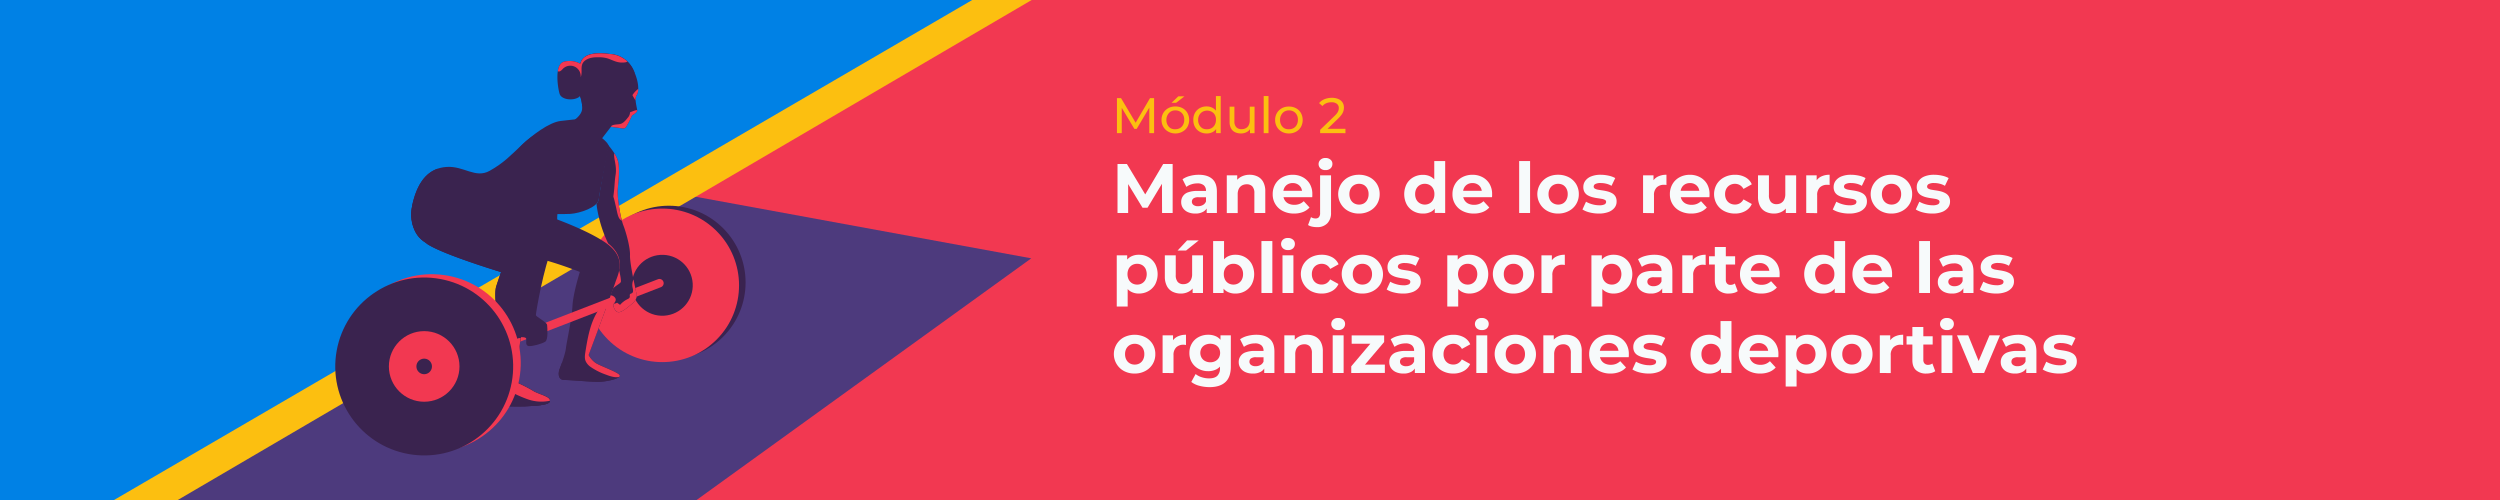 <svg xmlns="http://www.w3.org/2000/svg" xmlns:xlink="http://www.w3.org/1999/xlink" viewBox="0 0 1500 300"><defs><style>.cls-1{fill:none;}.cls-2{clip-path:url(#clip-path);}.cls-3{fill:#f23851;}.cls-4{fill:#4d3a7d;}.cls-5{fill:#0081e5;}.cls-6{fill:#fcbf10;}.cls-7{fill:#3a234f;}.cls-8{fill:#f7fafb;}</style><clipPath id="clip-path"><rect class="cls-1" x="-6" y="-4" width="1512" height="308"/></clipPath></defs><title>Banner-modulo2</title><g id="Background"><g class="cls-2"><rect class="cls-3" x="-7.76" y="-6" width="1515.52" height="317"/><polygon class="cls-4" points="618.76 155 341.76 355 65.76 313 400.76 115 618.76 155"/><polygon class="cls-5" points="605.76 -6 -7.76 367 -7.76 -6 427.24 -6 605.76 -6"/><polygon class="cls-6" points="593.63 -6 -7.76 344.38 -7.76 367 629.24 -6 593.63 -6"/><circle class="cls-7" cx="401.29" cy="169.49" r="46.06" transform="translate(-2.31 333.4) rotate(-45)"/><circle class="cls-3" cx="397.37" cy="171.2" r="46.06" transform="translate(-4.67 331.13) rotate(-45)"/><circle class="cls-7" cx="397.37" cy="171.2" r="18.28" transform="translate(-9.86 24.98) rotate(-3.56)"/><path class="cls-7" d="M323.22,127.75s25.37,8.1,39.37,17.36,8.43,18.83,6.58,24.45-16,43.46-16,43.46a14,14,0,0,0,4.26,4.8c2.75,1.81,13.09,5.35,14.31,7.25s-6.81,3.73-11.41,4S343.1,228,338.7,228s-3.6-4.84-3-6.42,3.41-8.79,3.84-12.56,3.53-17.6,3.93-25.33,4.44-20.52,4.44-20.52-16.93-6.87-31.63-9.69-33-17.75-33.27-18.4,4.18-7.08,13.36-8.09S318.66,125.17,323.22,127.75Z"/><path class="cls-7" d="M353.17,213a14,14,0,0,0,4.26,4.8c2.75,1.81,13.09,5.35,14.31,7.25s-6.81,3.73-11.41,4S343.1,228,338.7,228s-3.6-4.84-3-6.42c.2-.57.72-1.91,1.31-3.56l9.38-.58C348.54,211.52,353.17,213,353.17,213Z"/><path class="cls-3" d="M357.43,217.82l-.5-.35a14.08,14.08,0,0,1-3.76-4.45s6.89-18.41,11.68-31.46c-1.66-.15-3.47,1.44-4.44,2.67-5.91,7.49-7.63,17.35-9.15,26.76-.3,1.85-.6,3.81.07,5.56a8.52,8.52,0,0,0,2.94,3.53,38.24,38.24,0,0,0,9.47,4.76c2.42.95,5.27,1.83,7.7,1.38.41-.37.55-.76.3-1.15C370.52,223.17,360.18,219.63,357.43,217.82Z"/><path class="cls-7" d="M360,81.89s5.3,3.86,5.2,5.84-5.36,27-5.94,31.84-11.36,8.41-17.06,8.76-7.94-.39-14.68.91-26.2,6.91-26.2,6.91-32.24,12.35-42.25,10.55-14.5-13.84-11.1-26.37,9.78-19.54,20.09-20.18,17.16,7.08,25.67,2.37,13-9.61,19.28-15.5,16.32-13.56,23.31-14.44,10.27-1.07,10.27-1.07S358.17,77.61,360,81.89Z"/><path class="cls-7" d="M366.37,32.43a16.52,16.52,0,0,1,13.56,9.28c4.3,9,3.09,14.33,1.85,15.72s.47,7.46.55,8.77-3.11,3.06-3.11,3.06-3.1,6.79-4.15,7.52-3.76-.21-5.53-.32a12.75,12.75,0,0,1-2.89-.48l-7.33,9.48s.15,16.49-3.75,21.13-4.37.5-4.06-5.24-2.6-17-3.73-21.12a80.51,80.51,0,0,0-2.95-8.4s4.22-2.9,4.44-6.43-.94-8.09-2.61-10.18-.93-11.39,1.95-18.17S363.05,32.19,366.37,32.43Z"/><path class="cls-7" d="M338.49,37a13.18,13.18,0,0,1,9.65,1.22c.15-.4.31-.8.47-1.19,2.88-6.78,14.44-4.86,17.76-4.62a16.52,16.52,0,0,1,13.56,9.28c.35.73.65,1.44.94,2.13a15.24,15.24,0,0,0-10.41-2.2c-7.19,1.1-2.28,9.38-4.81,11.08s-1.12-3.89-6.54-2.46-3.94,7.29-1.92,8a16.59,16.59,0,0,1,2.95,1.36s-4.36,4.23-8.52,4.49a5.88,5.88,0,0,1-2.35-.43A19.83,19.83,0,0,0,348,57.56a2.78,2.78,0,0,1-.66.7c-3.59,2.42-10.47,1.53-11.56-1.92S332.42,38.5,338.49,37Z"/><path class="cls-7" d="M329.28,76.54s4.34-.93,10.38,7.72a19,19,0,0,1-5.39,26.52c-8.69,5.38-26.15-6.52-26.63-10.67S309.14,85.28,329.28,76.54Z"/><path class="cls-3" d="M269,221.51a2.53,2.53,0,0,0,.76-.17l126.81-49.05a2.54,2.54,0,1,0-1.83-4.74L268,216.6a2.54,2.54,0,0,0,1.07,4.91Z"/><path class="cls-7" d="M248,120.33c2.74-10.1,7.42-16.59,14.51-19.08.16,4.64.9,11.54,3.63,17.07,4.53,9.18,19.7,16.16,27.81,19.17l1.83.7c-9.68,3.42-29.27,9.84-36.68,8.51C249,144.9,244.55,132.86,248,120.33Z"/><path class="cls-7" d="M261.21,117.74s23.57,4,40.75,14.85c9.67,6.09,19.81,19.41,16.8,31.49-2.05,8.24-3.17,16.69-4.4,25.11q-2.91,19.88-5.53,39.79a91,91,0,0,1,10.91,5.49c3.67,2.41,12.1,3.64,9.88,6.86s-26.25,2.52-30.23,2.1-6.73-2-7-3.3,3.59-11.93,3.91-15c.28-2.65,2.83-11.17,1.83-34.22-.23-5.55-1.8-14.85-.32-19.34s2.79-8.32,2.79-8.32-33.87-10.21-43.95-16.63S245,128.87,248,121.86"/><path class="cls-7" d="M255.92,146.14a28.58,28.58,0,0,1,7.35-12.9c5.2-5.42,12.62-8.36,18.71-9.94a99.64,99.64,0,0,1,20,9.29c9.67,6.09,19.81,19.41,16.8,31.49-2.05,8.24-3.17,16.69-4.4,25.11q-2.91,19.88-5.53,39.79a91,91,0,0,1,10.91,5.49c3.67,2.41,12.1,3.64,9.88,6.86s-26.25,2.52-30.23,2.1-6.73-2-7-3.3,3.59-11.93,3.91-15c.28-2.65,2.83-11.17,1.83-34.22-.23-5.55-1.8-14.85-.32-19.34s2.79-8.32,2.79-8.32-33.87-10.21-43.95-16.63Z"/><path class="cls-7" d="M299.39,243.43c-4-.41-6.73-2-7-3.3s3.59-11.93,3.91-15c.07-.65.28-1.67.54-3.18a20.06,20.06,0,0,0,4.79.43,21.54,21.54,0,0,0,8.37-1.82L308.83,229a91,91,0,0,1,10.91,5.49c3.67,2.41,12.1,3.64,9.88,6.86S303.37,243.85,299.39,243.43Z"/><path class="cls-7" d="M302.75,230.24c1.12-3.15,6.08-1.26,6.08-1.26a91,91,0,0,1,10.91,5.49c3.67,2.41,12.1,3.64,9.88,6.86s-26.25,2.52-30.23,2.1-6.73-2-7-3.3c-.16-.7.9-4.13,2-7.62a14.24,14.24,0,0,0,6,1.4C304.94,233.63,301.62,233.39,302.75,230.24Z"/><path class="cls-7" d="M369.27,179.06a3.43,3.43,0,0,0-2.81-1.85.87.87,0,0,1-.14-.21c.51-1.4,1-2.66,1.37-3.78,2-2.1,4.22-2.92,4.79-4,.27-.53-.12-3.45-1.05-7.17,1-4.74.48-10.38-6.54-16a77.51,77.51,0,0,1-6.79-22c-.06-.57-.14-1.24-.22-1.82a4.63,4.63,0,0,0,1.3-2.51c.53-4.47,4.7-27.07,5.67-32.78,1.72,2,5.33,6.53,6.07,10.22,1,4.88.09,12.35-.31,16.65S372.35,131,374,135.17s4.2,13.45,4,18,3.29,20.47,3.89,22.9-.62,4.53-3,6.48-6,5.09-8,4.77-2.92-3.64-3-4.31S370.05,180.81,369.27,179.06Z"/><path class="cls-7" d="M336.61,84.67s6.29,2,5.91,13.71-6.06,19.3-7.61,26.22,1,16-3.72,25.1-9.73,38.23-9.66,39.33,6.64,4.2,6.75,6,.77,8.75-1.14,10-8,2.92-10,2.6-1.28-3-1.37-4.32-3.8-1.08-4.89-.79-2.21-3.83-.95-8.3,3.79-38.09,4.66-45.4-.31-22.65,2.21-28.09,5.4-12.21,5.38-16.17.1-9,.1-9"/><path class="cls-3" d="M319.74,234.47A91,91,0,0,0,308.83,229q1.74-13.06,3.58-26.13a2.93,2.93,0,0,0-2,.36c-2.33,1.23-3.5,3.86-4.38,6.34a77.78,77.78,0,0,0-4.13,18.33c-.17,1.62-.23,3.43.8,4.7a6.59,6.59,0,0,0,2.09,1.51,71.86,71.86,0,0,0,11.79,5.44,24.44,24.44,0,0,0,12.81,1,5.12,5.12,0,0,0,.56-.15C330.07,237.84,323,236.62,319.74,234.47Z"/><circle class="cls-3" cx="259.06" cy="217.88" r="53.37" transform="translate(9.12 446.17) rotate(-82.47)"/><circle class="cls-7" cx="254.51" cy="219.86" r="53.37" transform="translate(-7.26 431.03) rotate(-79.71)"/><circle class="cls-3" cx="254.51" cy="219.86" r="21.18"/><path class="cls-7" d="M249.86,220.15a4.66,4.66,0,1,1,4.94,4.36A4.66,4.66,0,0,1,249.86,220.15Z"/><path class="cls-3" d="M380.1,167.68a8,8,0,0,0-.61,4.64c.27,1.27.78,2.94-.33,3.6-.36.21-.84.25-1.11.58-.41.5,0,1.27-.24,1.88s-.81.88-1.36,1.14a14,14,0,0,0-4.41,3.4l-1.8-1.31a2.93,2.93,0,0,1-1.87.53,1.68,1.68,0,0,0-.43.83c0,.67.92,4,3,4.31s5.67-2.83,8-4.77,3.57-4,3-6.48C381.64,175,380.88,171.61,380.1,167.68Z"/><path class="cls-3" d="M373.15,132.36c-.53.3.4-.6-.12-.28-1.39-5.55-2.75-14.77-2.42-18.27.4-4.3,1.29-11.77.31-16.65A16.38,16.38,0,0,0,368.6,92c-.67,2.77,1.67,7.38.76,12.89-.46,2.76-.56,5.58-.81,8.37-.69,7.51-.88,2,.68,9.42C370.31,126.72,370.62,131.68,373.15,132.36Z"/><path class="cls-3" d="M379.68,56.75a.58.58,0,0,0,0,.76c.53,1,1.11,1.9,1.72,2.82a4.45,4.45,0,0,1,.4-2.9,6.78,6.78,0,0,0,1.15-4.1A14.68,14.68,0,0,0,379.68,56.75Z"/><path class="cls-3" d="M379.22,69.26s3.19-1.74,3.11-3.06c0,0,0,0,0-.08-.9-.22-3,.84-3.9,1.1a.63.63,0,0,0-.34.18.78.78,0,0,0-.11.48,5.14,5.14,0,0,1-1.41,2.86c-1.14,1.45-2.38,3-4.13,3.56s-4.11.12-5.68,1.29c-.05,0-.11.09-.13.16a.32.32,0,0,0,.05.23,12.45,12.45,0,0,0,2.87.48c1.77.11,4.47,1,5.53.32S379.22,69.26,379.22,69.26Z"/><path class="cls-3" d="M370.27,37.15a12.52,12.52,0,0,0,4.48.32,3.46,3.46,0,0,0,1.7-.58,16.84,16.84,0,0,0-10.08-4.46c-3.32-.24-14.88-2.16-17.76,4.62-.16.39-.32.79-.47,1.19A13.18,13.18,0,0,0,338.49,37c-2.25.55-3.36,2.87-3.81,5.75a1.47,1.47,0,0,0,.64.15c1.05,0,1.78-1,2.54-1.75a6.26,6.26,0,0,1,10.54,5.19c1.18-2.64-.17-6,1.27-8.48a5.43,5.43,0,0,1,1.69-1.75c2.2-1.52,5-1.79,7.71-1.76a19.55,19.55,0,0,1,4.94.55C366.15,35.48,368.12,36.6,370.27,37.15Z"/></g></g><g id="Text"><path class="cls-8" d="M670.51,127.79V98.39h5.63l12.51,20.75h-3l12.27-20.75h5.67v29.4h-6.35l-.08-19.61h1.26l-9.91,16.46h-3l-10-16.46h1.38v19.61Z"/><path class="cls-8" d="M717.13,128.13a10.41,10.41,0,0,1-4.5-.9,6.94,6.94,0,0,1-2.91-2.46,6.16,6.16,0,0,1-1-3.49,5.95,5.95,0,0,1,4.11-5.88,15.72,15.72,0,0,1,5.63-.84h6v3.78h-5.3a5,5,0,0,0-3.17.76,2.41,2.41,0,0,0-.86,1.89,2.33,2.33,0,0,0,1,2,4.3,4.3,0,0,0,2.67.74,5.9,5.9,0,0,0,3-.76,4.14,4.14,0,0,0,1.87-2.31l1,3.07A5.93,5.93,0,0,1,722,127,9.12,9.12,0,0,1,717.13,128.13Zm6.89-.34v-4.41l-.42-1v-7.9a4.22,4.22,0,0,0-1.28-3.27,5.65,5.65,0,0,0-3.93-1.18,11.32,11.32,0,0,0-3.55.57,9.86,9.86,0,0,0-3,1.53l-2.31-4.58a13.53,13.53,0,0,1,4.45-2,20.54,20.54,0,0,1,5.29-.69q5.18,0,8,2.44c1.91,1.62,2.86,4.16,2.86,7.6v12.89Z"/><path class="cls-8" d="M749.8,104.86a10.54,10.54,0,0,1,4.81,1.07,7.77,7.77,0,0,1,3.34,3.28,11.62,11.62,0,0,1,1.22,5.65v12.93h-6.55V115.87a5.82,5.82,0,0,0-1.2-4,4.38,4.38,0,0,0-3.38-1.3,5.81,5.81,0,0,0-2.79.67,4.67,4.67,0,0,0-1.93,2,7.22,7.22,0,0,0-.7,3.44v11.17h-6.55V105.2h6.26v6.26l-1.18-1.89a8.33,8.33,0,0,1,3.49-3.49A10.75,10.75,0,0,1,749.8,104.86Z"/><path class="cls-8" d="M776.47,128.13a14.4,14.4,0,0,1-6.76-1.51,11,11,0,0,1-6.09-10.12,11.78,11.78,0,0,1,1.53-6,11,11,0,0,1,4.29-4.14,12.82,12.82,0,0,1,6.19-1.49,12.5,12.5,0,0,1,6,1.43,10.76,10.76,0,0,1,4.22,4,12,12,0,0,1,1.55,6.26c0,.25,0,.54,0,.86s-.05.62-.08.9H768.91v-3.82h14.91l-2.56,1.14a5.93,5.93,0,0,0-.67-3.07,5.22,5.22,0,0,0-2-2,5.73,5.73,0,0,0-2.94-.73,5.83,5.83,0,0,0-3,.73,5.15,5.15,0,0,0-2,2.06,6.46,6.46,0,0,0-.71,3.13v1a6.17,6.17,0,0,0,.84,3.27,5.53,5.53,0,0,0,2.31,2.13,7.79,7.79,0,0,0,3.52.73,8.25,8.25,0,0,0,3.13-.55,7.7,7.7,0,0,0,2.5-1.63l3.49,3.78a10.23,10.23,0,0,1-3.91,2.7A14.45,14.45,0,0,1,776.47,128.13Z"/><path class="cls-8" d="M790.12,136.28a13.31,13.31,0,0,1-2.94-.32,7.27,7.27,0,0,1-2.35-.94l1.77-4.75a4.69,4.69,0,0,0,2.77.8,2.45,2.45,0,0,0,2-.8,3.79,3.79,0,0,0,.69-2.52V105.2h6.56v22.51a8.7,8.7,0,0,1-2.21,6.26A8.22,8.22,0,0,1,790.12,136.28Zm5.17-34.23a4.2,4.2,0,0,1-3-1,3.55,3.55,0,0,1,0-5.21,4.2,4.2,0,0,1,3-1.05,4.39,4.39,0,0,1,3,1,3.19,3.19,0,0,1,1.16,2.54,3.57,3.57,0,0,1-1.14,2.71A4.17,4.17,0,0,1,795.29,102.05Z"/><path class="cls-8" d="M815.37,128.13a13.15,13.15,0,0,1-6.37-1.51,11.44,11.44,0,0,1-4.39-4.14A11.46,11.46,0,0,1,809,106.35a13.37,13.37,0,0,1,6.37-1.49,13.54,13.54,0,0,1,6.42,1.49,11.17,11.17,0,0,1,4.41,4.12,11.32,11.32,0,0,1,1.6,6,11.19,11.19,0,0,1-1.6,6,11.31,11.31,0,0,1-4.41,4.12A13.32,13.32,0,0,1,815.37,128.13Zm0-5.38a5.85,5.85,0,0,0,3-.73,5.35,5.35,0,0,0,2-2.16,7,7,0,0,0,.78-3.36,6.73,6.73,0,0,0-.78-3.36,5.46,5.46,0,0,0-2-2.13,5.88,5.88,0,0,0-2.92-.73,6,6,0,0,0-2.94.73,5.47,5.47,0,0,0-2.08,2.13,6.73,6.73,0,0,0-.78,3.36,7,7,0,0,0,.78,3.36,5.35,5.35,0,0,0,2.08,2.16A5.79,5.79,0,0,0,815.37,122.75Z"/><path class="cls-8" d="M853.75,128.13a11.45,11.45,0,0,1-5.75-1.45,10.53,10.53,0,0,1-4-4.05,13.54,13.54,0,0,1,0-12.27,10.53,10.53,0,0,1,4-4,11.45,11.45,0,0,1,5.75-1.45,9.67,9.67,0,0,1,5,1.26,8.34,8.34,0,0,1,3.32,3.82,15.87,15.87,0,0,1,1.18,6.56,16.4,16.4,0,0,1-1.14,6.55,7.92,7.92,0,0,1-3.25,3.84A10,10,0,0,1,853.75,128.13Zm1.1-5.38a5.88,5.88,0,0,0,2.94-.73,5.33,5.33,0,0,0,2.07-2.16,7,7,0,0,0,.78-3.36,6.73,6.73,0,0,0-.78-3.36,5.44,5.44,0,0,0-2.07-2.13,6,6,0,0,0-2.94-.73,5.89,5.89,0,0,0-2.9.73,5.47,5.47,0,0,0-2.08,2.13,6.73,6.73,0,0,0-.78,3.36,7,7,0,0,0,.78,3.36A5.35,5.35,0,0,0,852,122,5.79,5.79,0,0,0,854.85,122.75Zm6,5v-4.62l.13-6.72-.42-6.67V96.63h6.55v31.16Z"/><path class="cls-8" d="M884.33,128.13a14.37,14.37,0,0,1-6.76-1.51,11,11,0,0,1-6.09-10.12,11.78,11.78,0,0,1,1.53-6,10.86,10.86,0,0,1,4.28-4.14,12.86,12.86,0,0,1,6.2-1.49,12.46,12.46,0,0,1,6,1.43,10.69,10.69,0,0,1,4.22,4,12,12,0,0,1,1.56,6.26c0,.25,0,.54,0,.86s-.06.62-.09.9H876.77v-3.82h14.91l-2.56,1.14a6,6,0,0,0-.68-3.07,5.16,5.16,0,0,0-2-2,5.73,5.73,0,0,0-2.94-.73,5.83,5.83,0,0,0-3,.73,5.22,5.22,0,0,0-2,2.06,6.57,6.57,0,0,0-.71,3.13v1a6.17,6.17,0,0,0,.84,3.27,5.53,5.53,0,0,0,2.31,2.13,7.83,7.83,0,0,0,3.53.73,8.28,8.28,0,0,0,3.13-.55,7.81,7.81,0,0,0,2.5-1.63l3.48,3.78a10.19,10.19,0,0,1-3.9,2.7A14.48,14.48,0,0,1,884.33,128.13Z"/><path class="cls-8" d="M911.5,127.79V96.63h6.55v31.16Z"/><path class="cls-8" d="M934.85,128.13a13.11,13.11,0,0,1-6.36-1.51,11.44,11.44,0,0,1-4.39-4.14,11.46,11.46,0,0,1,4.39-16.13,13.33,13.33,0,0,1,6.36-1.49,13.58,13.58,0,0,1,6.43,1.49,11.17,11.17,0,0,1,4.41,4.12,11.41,11.41,0,0,1,1.6,6,11.1,11.1,0,0,1-6,10.12A13.36,13.36,0,0,1,934.85,128.13Zm0-5.38a5.89,5.89,0,0,0,3-.73,5.42,5.42,0,0,0,2-2.16,7,7,0,0,0,.78-3.36,6.73,6.73,0,0,0-.78-3.36,5.53,5.53,0,0,0-2-2.13,6.25,6.25,0,0,0-5.86,0,5.4,5.4,0,0,0-2.08,2.13,6.73,6.73,0,0,0-.78,3.36,7,7,0,0,0,.78,3.36A5.29,5.29,0,0,0,932,122,5.75,5.75,0,0,0,934.85,122.75Z"/><path class="cls-8" d="M959.26,128.13a21.92,21.92,0,0,1-5.55-.69,14.59,14.59,0,0,1-4.24-1.75l2.14-4.66a16.05,16.05,0,0,0,3.72,1.53,14.94,14.94,0,0,0,4.18.61,6.91,6.91,0,0,0,3.21-.54,1.69,1.69,0,0,0,.95-1.51,1.29,1.29,0,0,0-.74-1.2,6.27,6.27,0,0,0-1.93-.61q-1.2-.21-2.67-.42a27,27,0,0,1-2.92-.59,11.28,11.28,0,0,1-2.68-1.07,5.26,5.26,0,0,1-2-1.91,6,6,0,0,1-.73-3.15,6.12,6.12,0,0,1,1.26-3.8,8.07,8.07,0,0,1,3.57-2.58,14.94,14.94,0,0,1,5.58-.93,21.91,21.91,0,0,1,4.73.53,14.43,14.43,0,0,1,4,1.45l-2.23,4.66a11.46,11.46,0,0,0-3.25-1.3,13.9,13.9,0,0,0-3.17-.38,6.71,6.71,0,0,0-3.28.59,1.73,1.73,0,0,0-1,1.51,1.39,1.39,0,0,0,.76,1.28,6,6,0,0,0,2,.65c.81.14,1.71.28,2.69.42a25.68,25.68,0,0,1,2.9.59,11.56,11.56,0,0,1,2.67,1.07,5.31,5.31,0,0,1,2,1.91,6,6,0,0,1,.73,3.15,5.79,5.79,0,0,1-1.26,3.67,8.31,8.31,0,0,1-3.63,2.55A16.09,16.09,0,0,1,959.26,128.13Z"/><path class="cls-8" d="M985.84,127.79V105.2h6.26v6.42l-.88-1.89a7.3,7.3,0,0,1,3.23-3.63,11.08,11.08,0,0,1,5.42-1.24V111a6.69,6.69,0,0,0-.74-.12,5.34,5.34,0,0,0-.69,0,6.12,6.12,0,0,0-4.41,1.56,6.31,6.31,0,0,0-1.64,4.79v10.66Z"/><path class="cls-8" d="M1014.78,128.13a14.37,14.37,0,0,1-6.76-1.51,11,11,0,0,1-6.09-10.12,11.78,11.78,0,0,1,1.53-6,10.86,10.86,0,0,1,4.28-4.14,12.86,12.86,0,0,1,6.2-1.49,12.46,12.46,0,0,1,6,1.43,10.78,10.78,0,0,1,4.23,4,12.06,12.06,0,0,1,1.55,6.26c0,.25,0,.54,0,.86s-.06.62-.09.9h-18.35v-3.82h14.91l-2.56,1.14a6,6,0,0,0-.67-3.07,5.25,5.25,0,0,0-2-2,5.73,5.73,0,0,0-2.94-.73,5.83,5.83,0,0,0-3,.73,5.13,5.13,0,0,0-2,2.06,6.46,6.46,0,0,0-.72,3.13v1a6.17,6.17,0,0,0,.84,3.27,5.53,5.53,0,0,0,2.31,2.13,7.83,7.83,0,0,0,3.53.73,8.25,8.25,0,0,0,3.13-.55,7.81,7.81,0,0,0,2.5-1.63l3.48,3.78a10.12,10.12,0,0,1-3.9,2.7A14.48,14.48,0,0,1,1014.78,128.13Z"/><path class="cls-8" d="M1041,128.13a13.77,13.77,0,0,1-6.49-1.49,11.11,11.11,0,0,1-4.45-4.14,11.94,11.94,0,0,1,0-12,11.42,11.42,0,0,1,4.45-4.12,13.66,13.66,0,0,1,6.49-1.51,12.57,12.57,0,0,1,6.23,1.49,8.71,8.71,0,0,1,3.85,4.22l-5,2.78a6.15,6.15,0,0,0-2.23-2.34,5.81,5.81,0,0,0-2.85-.73,6.24,6.24,0,0,0-3,.73,5.54,5.54,0,0,0-2.14,2.13,6.63,6.63,0,0,0-.8,3.36,6.79,6.79,0,0,0,.8,3.38A5.44,5.44,0,0,0,1038,122a6.13,6.13,0,0,0,3,.73,5.71,5.71,0,0,0,2.85-.73,6,6,0,0,0,2.23-2.37l5,2.77a8.84,8.84,0,0,1-3.85,4.2A12.36,12.36,0,0,1,1041,128.13Z"/><path class="cls-8" d="M1064.42,128.13a11.12,11.12,0,0,1-5-1.09,7.77,7.77,0,0,1-3.4-3.36,12,12,0,0,1-1.22-5.71V105.2h6.56V117a6.12,6.12,0,0,0,1.19,4.18,4.34,4.34,0,0,0,3.38,1.32,5.29,5.29,0,0,0,2.69-.67,4.77,4.77,0,0,0,1.87-2,7.28,7.28,0,0,0,.69-3.36V105.2h6.51v22.59h-6.21v-6.25l1.13,1.84a7.92,7.92,0,0,1-3.36,3.55A9.76,9.76,0,0,1,1064.42,128.13Z"/><path class="cls-8" d="M1083.74,127.79V105.2H1090v6.42l-.88-1.89a7.3,7.3,0,0,1,3.23-3.63,11.08,11.08,0,0,1,5.42-1.24V111a6.92,6.92,0,0,0-.73-.12,5.62,5.62,0,0,0-.7,0,6.14,6.14,0,0,0-4.41,1.56,6.31,6.31,0,0,0-1.63,4.79v10.66Z"/><path class="cls-8" d="M1109.45,128.13a22,22,0,0,1-5.55-.69,14.59,14.59,0,0,1-4.24-1.75l2.14-4.66a16.24,16.24,0,0,0,3.72,1.53,14.94,14.94,0,0,0,4.18.61,6.91,6.91,0,0,0,3.21-.54,1.69,1.69,0,0,0,.95-1.51,1.29,1.29,0,0,0-.74-1.2,6.27,6.27,0,0,0-1.93-.61q-1.2-.21-2.67-.42a27,27,0,0,1-2.92-.59,11.28,11.28,0,0,1-2.68-1.07,5.26,5.26,0,0,1-2-1.91,6,6,0,0,1-.73-3.15,6.12,6.12,0,0,1,1.26-3.8,8.07,8.07,0,0,1,3.57-2.58,14.94,14.94,0,0,1,5.58-.93,21.84,21.84,0,0,1,4.73.53,14.43,14.43,0,0,1,4,1.45l-2.23,4.66a11.46,11.46,0,0,0-3.25-1.3,13.83,13.83,0,0,0-3.17-.38,6.71,6.71,0,0,0-3.28.59,1.73,1.73,0,0,0-1,1.51,1.39,1.39,0,0,0,.76,1.28,6,6,0,0,0,2,.65c.82.14,1.71.28,2.69.42a25.68,25.68,0,0,1,2.9.59,11.56,11.56,0,0,1,2.67,1.07,5.31,5.31,0,0,1,2,1.91,6,6,0,0,1,.73,3.15,5.84,5.84,0,0,1-1.25,3.67,8.34,8.34,0,0,1-3.64,2.55A16,16,0,0,1,1109.45,128.13Z"/><path class="cls-8" d="M1134.86,128.13a13.18,13.18,0,0,1-6.37-1.51,11.44,11.44,0,0,1-4.39-4.14,11.46,11.46,0,0,1,4.39-16.13,13.4,13.4,0,0,1,6.37-1.49,13.54,13.54,0,0,1,6.42,1.49,11.17,11.17,0,0,1,4.41,4.12,11.32,11.32,0,0,1,1.6,6,11.19,11.19,0,0,1-1.6,6,11.31,11.31,0,0,1-4.41,4.12A13.32,13.32,0,0,1,1134.86,128.13Zm0-5.38a5.85,5.85,0,0,0,3-.73,5.44,5.44,0,0,0,2.06-2.16,7.06,7.06,0,0,0,.77-3.36,6.84,6.84,0,0,0-.77-3.36,5.56,5.56,0,0,0-2.06-2.13,5.88,5.88,0,0,0-2.92-.73,6,6,0,0,0-2.94.73,5.47,5.47,0,0,0-2.08,2.13,6.73,6.73,0,0,0-.78,3.36,7,7,0,0,0,.78,3.36A5.35,5.35,0,0,0,1132,122,5.79,5.79,0,0,0,1134.86,122.75Z"/><path class="cls-8" d="M1159.26,128.13a22,22,0,0,1-5.55-.69,14.71,14.71,0,0,1-4.24-1.75l2.14-4.66a16.24,16.24,0,0,0,3.72,1.53,15,15,0,0,0,4.18.61,6.91,6.91,0,0,0,3.21-.54,1.69,1.69,0,0,0,1-1.51,1.29,1.29,0,0,0-.74-1.2,6.27,6.27,0,0,0-1.93-.61q-1.2-.21-2.67-.42a26.31,26.31,0,0,1-2.91-.59,11.19,11.19,0,0,1-2.69-1.07,5.26,5.26,0,0,1-2-1.91,6,6,0,0,1-.73-3.15,6.12,6.12,0,0,1,1.26-3.8,8.07,8.07,0,0,1,3.57-2.58,14.94,14.94,0,0,1,5.58-.93,21.84,21.84,0,0,1,4.73.53,14.43,14.43,0,0,1,4,1.45l-2.23,4.66a11.34,11.34,0,0,0-3.25-1.3,13.83,13.83,0,0,0-3.17-.38,6.74,6.74,0,0,0-3.28.59,1.73,1.73,0,0,0-1,1.51,1.41,1.41,0,0,0,.76,1.28,6,6,0,0,0,2,.65c.82.14,1.71.28,2.69.42a25.68,25.68,0,0,1,2.9.59,11.56,11.56,0,0,1,2.67,1.07,5.31,5.31,0,0,1,2,1.91,6,6,0,0,1,.74,3.15,5.79,5.79,0,0,1-1.26,3.67,8.34,8.34,0,0,1-3.64,2.55A16,16,0,0,1,1159.26,128.13Z"/><path class="cls-8" d="M670.05,183.94V153.2h6.26v4.62l-.13,6.72.42,6.68v12.72Zm13.31-7.81a9.56,9.56,0,0,1-5-1.26,8.33,8.33,0,0,1-3.34-3.84,15.55,15.55,0,0,1-1.2-6.53,16.44,16.44,0,0,1,1.13-6.56,8.08,8.08,0,0,1,3.3-3.82,9.87,9.87,0,0,1,5.06-1.26,11.43,11.43,0,0,1,5.78,1.45,10.81,10.81,0,0,1,4,4.05,13.42,13.42,0,0,1,0,12.29,10.82,10.82,0,0,1-4,4A11.43,11.43,0,0,1,683.36,176.13Zm-1.09-5.38a5.43,5.43,0,0,0,5-2.92,7.65,7.65,0,0,0,0-6.69,5.56,5.56,0,0,0-2.06-2.13,5.88,5.88,0,0,0-2.92-.73,6,6,0,0,0-2.94.73,5.47,5.47,0,0,0-2.08,2.13,7.56,7.56,0,0,0,0,6.69,5.58,5.58,0,0,0,2.08,2.17A5.79,5.79,0,0,0,682.27,170.75Z"/><path class="cls-8" d="M708.56,176.13a11.12,11.12,0,0,1-5-1.09,7.77,7.77,0,0,1-3.4-3.36A12,12,0,0,1,698.9,166V153.2h6.55V165a6.12,6.12,0,0,0,1.2,4.18,4.33,4.33,0,0,0,3.38,1.32,5.32,5.32,0,0,0,2.69-.67,4.77,4.77,0,0,0,1.87-2,7.28,7.28,0,0,0,.69-3.36V153.2h6.51v22.59h-6.22v-6.25l1.14,1.84a8,8,0,0,1-3.36,3.55A9.79,9.79,0,0,1,708.56,176.13Zm-2-25.83,5.67-6.05h7l-7.56,6.05Z"/><path class="cls-8" d="M727.88,175.79V144.63h6.55v13.15l-.42,6.67.13,6.72v4.62Zm13.31.34a10,10,0,0,1-5.06-1.24,7.84,7.84,0,0,1-3.29-3.84,16.4,16.4,0,0,1-1.14-6.55,15.54,15.54,0,0,1,1.2-6.56,8.44,8.44,0,0,1,3.34-3.82,9.59,9.59,0,0,1,5-1.26,11.41,11.41,0,0,1,5.78,1.45,10.73,10.73,0,0,1,4,4.05,13.38,13.38,0,0,1,0,12.27,10.73,10.73,0,0,1-4,4.05A11.41,11.41,0,0,1,741.19,176.13Zm-1.09-5.38A5.76,5.76,0,0,0,743,170a5.37,5.37,0,0,0,2.06-2.16,7,7,0,0,0,.78-3.36,6.73,6.73,0,0,0-.78-3.36A5.49,5.49,0,0,0,743,159a5.86,5.86,0,0,0-2.92-.73,6,6,0,0,0-2.94.73,5.47,5.47,0,0,0-2.08,2.13,6.84,6.84,0,0,0-.77,3.36,7.06,7.06,0,0,0,.77,3.36,5.35,5.35,0,0,0,2.08,2.16A5.88,5.88,0,0,0,740.1,170.75Z"/><path class="cls-8" d="M756.86,175.79V144.63h6.55v31.16Z"/><path class="cls-8" d="M772.78,150.05a4.2,4.2,0,0,1-3-1.05,3.55,3.55,0,0,1,0-5.21,4.2,4.2,0,0,1,3-1,4.39,4.39,0,0,1,3,1,3.18,3.18,0,0,1,1.15,2.54,3.56,3.56,0,0,1-1.13,2.71A4.19,4.19,0,0,1,772.78,150.05Zm-3.28,25.74V153.2h6.55v22.59Z"/><path class="cls-8" d="M793.06,176.13a13.83,13.83,0,0,1-6.49-1.49,11.67,11.67,0,0,1-4.45-16.15,11.56,11.56,0,0,1,4.45-4.12,13.72,13.72,0,0,1,6.49-1.51,12.63,12.63,0,0,1,6.24,1.49,8.64,8.64,0,0,1,3.84,4.22l-5,2.78a6.06,6.06,0,0,0-2.22-2.34,5.82,5.82,0,0,0-2.86-.73,6.23,6.23,0,0,0-3,.73,5.48,5.48,0,0,0-2.14,2.13,6.63,6.63,0,0,0-.8,3.36,6.79,6.79,0,0,0,.8,3.38A5.37,5.37,0,0,0,790,170a6.12,6.12,0,0,0,3,.73,5.72,5.72,0,0,0,2.86-.73,6,6,0,0,0,2.22-2.37l5,2.77a8.77,8.77,0,0,1-3.84,4.2A12.43,12.43,0,0,1,793.06,176.13Z"/><path class="cls-8" d="M817.38,176.13a13.11,13.11,0,0,1-6.36-1.51,11.74,11.74,0,0,1-4.39-16.15,11.24,11.24,0,0,1,4.39-4.12,13.33,13.33,0,0,1,6.36-1.49,13.58,13.58,0,0,1,6.43,1.49,11.75,11.75,0,0,1,4.41,16.15,11.45,11.45,0,0,1-4.41,4.12A13.36,13.36,0,0,1,817.38,176.13Zm0-5.38a5.83,5.83,0,0,0,3-.73,5.37,5.37,0,0,0,2.06-2.16,7,7,0,0,0,.78-3.36,6.73,6.73,0,0,0-.78-3.36,5.49,5.49,0,0,0-2.06-2.13,5.83,5.83,0,0,0-2.92-.73,6,6,0,0,0-2.94.73,5.53,5.53,0,0,0-2.08,2.13,6.84,6.84,0,0,0-.77,3.36,7.06,7.06,0,0,0,.77,3.36,5.42,5.42,0,0,0,2.08,2.16A5.81,5.81,0,0,0,817.38,170.75Z"/><path class="cls-8" d="M841.78,176.13a21.84,21.84,0,0,1-5.54-.69,14.59,14.59,0,0,1-4.24-1.75l2.14-4.66a15.87,15.87,0,0,0,3.72,1.53,14.89,14.89,0,0,0,4.18.61,6.91,6.91,0,0,0,3.21-.54,1.68,1.68,0,0,0,.94-1.51,1.28,1.28,0,0,0-.73-1.2,6.36,6.36,0,0,0-1.93-.61q-1.2-.21-2.67-.42a27,27,0,0,1-2.92-.59,11.53,11.53,0,0,1-2.69-1.07,5.31,5.31,0,0,1-2-1.91,6,6,0,0,1-.74-3.15,6.12,6.12,0,0,1,1.26-3.8,8.07,8.07,0,0,1,3.57-2.58,15,15,0,0,1,5.59-.93,21.91,21.91,0,0,1,4.73.53,14.55,14.55,0,0,1,4,1.45l-2.23,4.66a11.46,11.46,0,0,0-3.25-1.3,13.91,13.91,0,0,0-3.18-.38,6.69,6.69,0,0,0-3.27.59,1.73,1.73,0,0,0-1,1.51,1.39,1.39,0,0,0,.76,1.28,6,6,0,0,0,2,.65c.81.14,1.71.28,2.69.42a26.14,26.14,0,0,1,2.9.59,11.3,11.3,0,0,1,2.66,1.07,5.26,5.26,0,0,1,2,1.91,6,6,0,0,1,.73,3.15,5.79,5.79,0,0,1-1.26,3.67,8.31,8.31,0,0,1-3.63,2.55A16.11,16.11,0,0,1,841.78,176.13Z"/><path class="cls-8" d="M868.37,183.94V153.2h6.26v4.62l-.13,6.72.42,6.68v12.72Zm13.31-7.81a9.59,9.59,0,0,1-4.95-1.26,8.39,8.39,0,0,1-3.34-3.84,15.55,15.55,0,0,1-1.2-6.53,16.25,16.25,0,0,1,1.14-6.56,8,8,0,0,1,3.29-3.82,9.87,9.87,0,0,1,5.06-1.26,11.43,11.43,0,0,1,5.78,1.45,10.73,10.73,0,0,1,4,4.05,13.42,13.42,0,0,1,0,12.29,10.75,10.75,0,0,1-4,4A11.43,11.43,0,0,1,881.68,176.13Zm-1.09-5.38a5.43,5.43,0,0,0,5-2.92,7.56,7.56,0,0,0,0-6.69,5.56,5.56,0,0,0-2.06-2.13,5.86,5.86,0,0,0-2.92-.73,6,6,0,0,0-2.94.73,5.47,5.47,0,0,0-2.08,2.13,7.65,7.65,0,0,0,0,6.69,5.58,5.58,0,0,0,2.08,2.17A5.79,5.79,0,0,0,880.59,170.75Z"/><path class="cls-8" d="M908.06,176.13a13.11,13.11,0,0,1-6.36-1.51,11.74,11.74,0,0,1-4.39-16.15,11.18,11.18,0,0,1,4.39-4.12,13.33,13.33,0,0,1,6.36-1.49,13.58,13.58,0,0,1,6.43,1.49,11.2,11.2,0,0,1,4.4,4.12,11.32,11.32,0,0,1,1.6,6,11.19,11.19,0,0,1-1.6,6,11.35,11.35,0,0,1-4.4,4.12A13.36,13.36,0,0,1,908.06,176.13Zm0-5.38a5.83,5.83,0,0,0,3-.73,5.44,5.44,0,0,0,2.06-2.16,7,7,0,0,0,.78-3.36,6.73,6.73,0,0,0-.78-3.36A5.56,5.56,0,0,0,911,159a5.86,5.86,0,0,0-2.92-.73,6,6,0,0,0-2.94.73,5.47,5.47,0,0,0-2.08,2.13,6.73,6.73,0,0,0-.78,3.36,7,7,0,0,0,.78,3.36,5.35,5.35,0,0,0,2.08,2.16A5.79,5.79,0,0,0,908.06,170.75Z"/><path class="cls-8" d="M924.86,175.79V153.2h6.26v6.42l-.88-1.89a7.25,7.25,0,0,1,3.23-3.63,11.05,11.05,0,0,1,5.42-1.24V159a7.09,7.09,0,0,0-.74-.12,5.6,5.6,0,0,0-.69-.05,6.12,6.12,0,0,0-4.41,1.56,6.31,6.31,0,0,0-1.64,4.79v10.66Z"/><path class="cls-8" d="M954.85,183.94V153.2h6.25v4.62l-.12,6.72.42,6.68v12.72Zm13.31-7.81a9.6,9.6,0,0,1-5-1.26,8.37,8.37,0,0,1-3.33-3.84,15.55,15.55,0,0,1-1.2-6.53,16.44,16.44,0,0,1,1.13-6.56,8.08,8.08,0,0,1,3.3-3.82,9.87,9.87,0,0,1,5.06-1.26,11.43,11.43,0,0,1,5.78,1.45,10.81,10.81,0,0,1,4,4.05,13.42,13.42,0,0,1,0,12.29,10.82,10.82,0,0,1-4,4A11.43,11.43,0,0,1,968.16,176.13Zm-1.09-5.38a5.43,5.43,0,0,0,5-2.92,7.65,7.65,0,0,0,0-6.69A5.56,5.56,0,0,0,970,159a5.88,5.88,0,0,0-2.92-.73,6,6,0,0,0-2.94.73,5.47,5.47,0,0,0-2.08,2.13,7.56,7.56,0,0,0,0,6.69,5.58,5.58,0,0,0,2.08,2.17A5.79,5.79,0,0,0,967.07,170.75Z"/><path class="cls-8" d="M990.42,176.13a10.33,10.33,0,0,1-4.49-.9,7,7,0,0,1-2.92-2.46,6.16,6.16,0,0,1-1-3.49,6,6,0,0,1,4.11-5.88,15.72,15.72,0,0,1,5.63-.84h6v3.78h-5.3a5,5,0,0,0-3.17.76,2.41,2.41,0,0,0-.86,1.89,2.33,2.33,0,0,0,1,2,4.32,4.32,0,0,0,2.67.74,5.87,5.87,0,0,0,3-.76,4.14,4.14,0,0,0,1.87-2.31l1,3.07a5.93,5.93,0,0,1-2.61,3.25A9.12,9.12,0,0,1,990.42,176.13Zm6.89-.34v-4.41l-.42-1v-7.9a4.22,4.22,0,0,0-1.28-3.27,5.65,5.65,0,0,0-3.93-1.18,11.37,11.37,0,0,0-3.55.57,9.86,9.86,0,0,0-3,1.53l-2.31-4.58a13.53,13.53,0,0,1,4.45-2,20.59,20.59,0,0,1,5.29-.69q5.18,0,8,2.44c1.91,1.62,2.86,4.16,2.86,7.6v12.89Z"/><path class="cls-8" d="M1009.36,175.79V153.2h6.26v6.42l-.88-1.89a7.3,7.3,0,0,1,3.23-3.63,11.08,11.08,0,0,1,5.42-1.24V159a6.69,6.69,0,0,0-.74-.12,5.34,5.34,0,0,0-.69-.05,6.12,6.12,0,0,0-4.41,1.56,6.31,6.31,0,0,0-1.64,4.79v10.66Z"/><path class="cls-8" d="M1025.41,158.74v-5h15.66v5Zm11.92,17.39a8.84,8.84,0,0,1-6.21-2c-1.49-1.35-2.23-3.38-2.23-6.07V148.2h6.6v19.7a3.15,3.15,0,0,0,.73,2.22,2.56,2.56,0,0,0,2,.8,4.25,4.25,0,0,0,2.68-.84l1.73,4.62a6.59,6.59,0,0,1-2.38,1.07A11.74,11.74,0,0,1,1037.33,176.13Z"/><path class="cls-8" d="M1056.86,176.13a14.4,14.4,0,0,1-6.76-1.51A11,11,0,0,1,1044,164.5a11.78,11.78,0,0,1,1.53-6,10.89,10.89,0,0,1,4.29-4.14,12.82,12.82,0,0,1,6.19-1.49,12.5,12.5,0,0,1,6,1.43,10.76,10.76,0,0,1,4.22,4,12,12,0,0,1,1.55,6.26c0,.25,0,.54,0,.86s0,.62-.08.9H1049.3v-3.82h14.91l-2.56,1.14a5.93,5.93,0,0,0-.67-3.07,5.22,5.22,0,0,0-2-2,5.73,5.73,0,0,0-2.94-.73,5.83,5.83,0,0,0-3,.73,5.15,5.15,0,0,0-2,2.06,6.46,6.46,0,0,0-.71,3.13v1a6.17,6.17,0,0,0,.84,3.27,5.53,5.53,0,0,0,2.31,2.13,7.79,7.79,0,0,0,3.52.73,8.25,8.25,0,0,0,3.13-.55,7.7,7.7,0,0,0,2.5-1.63l3.49,3.78a10.23,10.23,0,0,1-3.91,2.7A14.45,14.45,0,0,1,1056.86,176.13Z"/><path class="cls-8" d="M1093.74,176.13a11.4,11.4,0,0,1-5.75-1.45,10.55,10.55,0,0,1-4-4.05,13.54,13.54,0,0,1,0-12.27,10.55,10.55,0,0,1,4-4.05,11.4,11.4,0,0,1,5.75-1.45,9.7,9.7,0,0,1,5,1.26,8.34,8.34,0,0,1,3.32,3.82,15.89,15.89,0,0,1,1.17,6.56,16.59,16.59,0,0,1-1.13,6.55,7.94,7.94,0,0,1-3.26,3.84A9.88,9.88,0,0,1,1093.74,176.13Zm1.09-5.38a5.88,5.88,0,0,0,2.94-.73,5.35,5.35,0,0,0,2.08-2.16,7,7,0,0,0,.78-3.36,6.73,6.73,0,0,0-.78-3.36,5.47,5.47,0,0,0-2.08-2.13,6,6,0,0,0-2.94-.73,5.92,5.92,0,0,0-2.9.73,5.53,5.53,0,0,0-2.08,2.13,6.84,6.84,0,0,0-.77,3.36,7.06,7.06,0,0,0,.77,3.36,5.42,5.42,0,0,0,2.08,2.16A5.81,5.81,0,0,0,1094.83,170.75Zm6,5v-4.62l.12-6.72-.42-6.67V144.63h6.55v31.16Z"/><path class="cls-8" d="M1124.32,176.13a14.44,14.44,0,0,1-6.77-1.51,11,11,0,0,1-6.09-10.12,11.69,11.69,0,0,1,1.54-6,10.86,10.86,0,0,1,4.28-4.14,12.82,12.82,0,0,1,6.19-1.49,12.5,12.5,0,0,1,6,1.43,10.76,10.76,0,0,1,4.22,4,12,12,0,0,1,1.56,6.26c0,.25,0,.54,0,.86s0,.62-.08.9h-18.36v-3.82h14.91l-2.56,1.14a5.93,5.93,0,0,0-.67-3.07,5.22,5.22,0,0,0-2-2,5.73,5.73,0,0,0-2.94-.73,5.83,5.83,0,0,0-3,.73,5.15,5.15,0,0,0-2,2.06,6.46,6.46,0,0,0-.71,3.13v1a6.17,6.17,0,0,0,.84,3.27,5.53,5.53,0,0,0,2.31,2.13,7.8,7.8,0,0,0,3.53.73,8.23,8.23,0,0,0,3.12-.55,7.7,7.7,0,0,0,2.5-1.63l3.49,3.78a10.23,10.23,0,0,1-3.91,2.7A14.43,14.43,0,0,1,1124.32,176.13Z"/><path class="cls-8" d="M1151.49,175.79V144.63H1158v31.16Z"/><path class="cls-8" d="M1171.1,176.13a10.37,10.37,0,0,1-4.49-.9,7,7,0,0,1-2.92-2.46,6.16,6.16,0,0,1-1-3.49,6,6,0,0,1,4.12-5.88,15.62,15.62,0,0,1,5.62-.84h6v3.78h-5.29a5,5,0,0,0-3.18.76A2.41,2.41,0,0,0,1169,169a2.33,2.33,0,0,0,1,2,4.32,4.32,0,0,0,2.67.74,5.87,5.87,0,0,0,3-.76,4.1,4.1,0,0,0,1.87-2.31l1,3.07A5.93,5.93,0,0,1,1176,175,9.12,9.12,0,0,1,1171.1,176.13Zm6.89-.34v-4.41l-.42-1v-7.9a4.22,4.22,0,0,0-1.28-3.27,5.63,5.63,0,0,0-3.93-1.18,11.37,11.37,0,0,0-3.55.57,9.86,9.86,0,0,0-3,1.53l-2.31-4.58a13.62,13.62,0,0,1,4.45-2,20.59,20.59,0,0,1,5.29-.69c3.45,0,6.12.81,8,2.44s2.85,4.16,2.85,7.6v12.89Z"/><path class="cls-8" d="M1197.65,176.13a21.92,21.92,0,0,1-5.55-.69,14.59,14.59,0,0,1-4.24-1.75L1190,169a16.05,16.05,0,0,0,3.72,1.53,14.94,14.94,0,0,0,4.18.61,6.91,6.91,0,0,0,3.21-.54,1.69,1.69,0,0,0,1-1.51,1.29,1.29,0,0,0-.74-1.2,6.27,6.27,0,0,0-1.93-.61q-1.2-.21-2.67-.42a27,27,0,0,1-2.92-.59,11.53,11.53,0,0,1-2.69-1.07,5.31,5.31,0,0,1-2-1.91,6,6,0,0,1-.73-3.15,6.12,6.12,0,0,1,1.26-3.8,8.07,8.07,0,0,1,3.57-2.58,14.94,14.94,0,0,1,5.58-.93,21.91,21.91,0,0,1,4.73.53,14.43,14.43,0,0,1,4,1.45l-2.23,4.66a11.46,11.46,0,0,0-3.25-1.3,13.9,13.9,0,0,0-3.17-.38,6.71,6.71,0,0,0-3.28.59,1.73,1.73,0,0,0-1,1.51,1.39,1.39,0,0,0,.76,1.28,6,6,0,0,0,2,.65c.81.14,1.71.28,2.69.42a25.68,25.68,0,0,1,2.9.59,11.3,11.3,0,0,1,2.66,1.07,5.26,5.26,0,0,1,2,1.91,6,6,0,0,1,.73,3.15,5.79,5.79,0,0,1-1.26,3.67,8.31,8.31,0,0,1-3.63,2.55A16.09,16.09,0,0,1,1197.65,176.13Z"/><path class="cls-8" d="M680.76,224.13a13.18,13.18,0,0,1-6.37-1.51,11.34,11.34,0,0,1-4.38-4.14,11.47,11.47,0,0,1,4.38-16.13,14.47,14.47,0,0,1,12.79,0,11.17,11.17,0,0,1,4.41,4.12,11.32,11.32,0,0,1,1.6,6,11.19,11.19,0,0,1-1.6,6,11.31,11.31,0,0,1-4.41,4.12A13.29,13.29,0,0,1,680.76,224.13Zm0-5.38a5.85,5.85,0,0,0,3-.73,5.44,5.44,0,0,0,2.06-2.16,7.06,7.06,0,0,0,.77-3.36,6.84,6.84,0,0,0-.77-3.36,5.56,5.56,0,0,0-2.06-2.13,5.88,5.88,0,0,0-2.92-.73,6,6,0,0,0-2.94.73,5.47,5.47,0,0,0-2.08,2.13,6.73,6.73,0,0,0-.78,3.36,7,7,0,0,0,.78,3.36,5.35,5.35,0,0,0,2.08,2.16A5.79,5.79,0,0,0,680.76,218.75Z"/><path class="cls-8" d="M697.56,223.79V201.2h6.26v6.42l-.89-1.89a7.32,7.32,0,0,1,3.24-3.63,11.05,11.05,0,0,1,5.42-1.24V207a7.09,7.09,0,0,0-.74-.12,5.6,5.6,0,0,0-.69-.05,6.12,6.12,0,0,0-4.41,1.56,6.31,6.31,0,0,0-1.64,4.79v10.66Z"/><path class="cls-8" d="M724.86,222.7a11.77,11.77,0,0,1-5.63-1.36,10.42,10.42,0,0,1-4.07-3.83,10.66,10.66,0,0,1-1.52-5.73,10.77,10.77,0,0,1,1.52-5.77,10.2,10.2,0,0,1,4.07-3.8,11.88,11.88,0,0,1,5.63-1.35A10.67,10.67,0,0,1,730,202a7.92,7.92,0,0,1,3.38,3.59,13.78,13.78,0,0,1,1.22,6.17,13.63,13.63,0,0,1-1.22,6.15,8.1,8.1,0,0,1-3.38,3.6A10.55,10.55,0,0,1,724.86,222.7Zm1,9.58a24,24,0,0,1-6.15-.78,13.33,13.33,0,0,1-4.94-2.33l2.6-4.75a10.57,10.57,0,0,0,3.64,1.91,14,14,0,0,0,4.39.7q3.43,0,5-1.56a6.16,6.16,0,0,0,1.59-4.62v-3.36l.42-5.71-.12-5.75V201.2h6.21V220q0,6.27-3.27,9.26T725.91,232.28Zm.29-14.91a6.41,6.41,0,0,0,3.07-.72,5.32,5.32,0,0,0,2.1-2,6,6,0,0,0,0-5.82,5.17,5.17,0,0,0-2.1-1.91,7.3,7.3,0,0,0-6.11,0,5.16,5.16,0,0,0-2.14,1.91,5.82,5.82,0,0,0,0,5.82,5.29,5.29,0,0,0,2.14,2A6.4,6.4,0,0,0,726.2,217.37Z"/><path class="cls-8" d="M751.65,224.13a10.37,10.37,0,0,1-4.49-.9,7,7,0,0,1-2.92-2.46,6.16,6.16,0,0,1-1-3.49,6,6,0,0,1,4.12-5.88,15.68,15.68,0,0,1,5.63-.84h6v3.78h-5.29a4.94,4.94,0,0,0-3.17.76,2.38,2.38,0,0,0-.86,1.89,2.32,2.32,0,0,0,1,2,4.32,4.32,0,0,0,2.67.74,5.87,5.87,0,0,0,3-.76,4.06,4.06,0,0,0,1.87-2.31l1,3.07a5.91,5.91,0,0,1-2.6,3.25A9.16,9.16,0,0,1,751.65,224.13Zm6.89-.34v-4.41l-.42-1v-7.9a4.22,4.22,0,0,0-1.28-3.27,5.61,5.61,0,0,0-3.93-1.18,11.41,11.41,0,0,0-3.55.57,9.86,9.86,0,0,0-3,1.53l-2.31-4.58a13.62,13.62,0,0,1,4.45-2,20.61,20.61,0,0,1,5.3-.69q5.16,0,8,2.44c1.9,1.62,2.85,4.16,2.85,7.6v12.89Z"/><path class="cls-8" d="M784.33,200.86a10.6,10.6,0,0,1,4.81,1.07,7.82,7.82,0,0,1,3.34,3.28,11.62,11.62,0,0,1,1.22,5.65v12.93h-6.56V211.87a5.87,5.87,0,0,0-1.19-4,4.4,4.4,0,0,0-3.38-1.3,5.88,5.88,0,0,0-2.8.67,4.73,4.73,0,0,0-1.93,2,7.35,7.35,0,0,0-.69,3.44v11.17H770.6V201.2h6.25v6.26l-1.17-1.89a8.31,8.31,0,0,1,3.48-3.49A10.81,10.81,0,0,1,784.33,200.86Z"/><path class="cls-8" d="M802.89,198.05a4.22,4.22,0,0,1-3-1.05,3.57,3.57,0,0,1,0-5.21,4.22,4.22,0,0,1,3-1,4.38,4.38,0,0,1,3,1,3.19,3.19,0,0,1,1.16,2.54,3.6,3.6,0,0,1-1.13,2.71A4.2,4.2,0,0,1,802.89,198.05Zm-3.27,25.74V201.2h6.55v22.59Z"/><path class="cls-8" d="M810.75,223.79v-4l13.31-15.75,1.13,2.19H811v-5h19.49v4L817.17,220.9,816,218.75h14.91v5Z"/><path class="cls-8" d="M842,224.13a10.38,10.38,0,0,1-4.5-.9,7,7,0,0,1-2.92-2.46,6.23,6.23,0,0,1-1-3.49,5.95,5.95,0,0,1,4.11-5.88,15.68,15.68,0,0,1,5.63-.84h6v3.78H844a4.94,4.94,0,0,0-3.17.76A2.41,2.41,0,0,0,840,217a2.33,2.33,0,0,0,1,2,4.27,4.27,0,0,0,2.66.74,5.93,5.93,0,0,0,3-.76,4.14,4.14,0,0,0,1.87-2.31l1,3.07a5.87,5.87,0,0,1-2.6,3.25A9.12,9.12,0,0,1,842,224.13Zm6.89-.34v-4.41l-.42-1v-7.9a4.19,4.19,0,0,0-1.29-3.27,5.6,5.6,0,0,0-3.92-1.18,11.32,11.32,0,0,0-3.55.57,9.86,9.86,0,0,0-3,1.53l-2.31-4.58a13.53,13.53,0,0,1,4.45-2,20.54,20.54,0,0,1,5.29-.69c3.44,0,6.12.81,8,2.44s2.86,4.16,2.86,7.6v12.89Z"/><path class="cls-8" d="M872.07,224.13a13.77,13.77,0,0,1-6.49-1.49,11.11,11.11,0,0,1-4.45-4.14,11.94,11.94,0,0,1,0-12,11.42,11.42,0,0,1,4.45-4.12,13.66,13.66,0,0,1,6.49-1.51,12.57,12.57,0,0,1,6.23,1.49,8.71,8.71,0,0,1,3.85,4.22l-5,2.78a6.15,6.15,0,0,0-2.23-2.34,5.82,5.82,0,0,0-2.86-.73,6.23,6.23,0,0,0-3,.73,5.54,5.54,0,0,0-2.14,2.13,6.63,6.63,0,0,0-.8,3.36,6.79,6.79,0,0,0,.8,3.38A5.44,5.44,0,0,0,869,218a6.12,6.12,0,0,0,3,.73,5.72,5.72,0,0,0,2.86-.73,6,6,0,0,0,2.23-2.37l5,2.77a8.84,8.84,0,0,1-3.85,4.2A12.36,12.36,0,0,1,872.07,224.13Z"/><path class="cls-8" d="M889.08,198.05a4.23,4.23,0,0,1-3-1.05,3.57,3.57,0,0,1,0-5.21,4.23,4.23,0,0,1,3-1,4.39,4.39,0,0,1,3,1,3.18,3.18,0,0,1,1.15,2.54,3.6,3.6,0,0,1-1.13,2.71A4.19,4.19,0,0,1,889.08,198.05Zm-3.28,25.74V201.2h6.55v22.59Z"/><path class="cls-8" d="M909.15,224.13a13.11,13.11,0,0,1-6.36-1.51,11.74,11.74,0,0,1-4.39-16.15,11.24,11.24,0,0,1,4.39-4.12,13.33,13.33,0,0,1,6.36-1.49,13.58,13.58,0,0,1,6.43,1.49A11.75,11.75,0,0,1,920,218.5a11.45,11.45,0,0,1-4.41,4.12A13.36,13.36,0,0,1,909.15,224.13Zm0-5.38a5.83,5.83,0,0,0,3-.73,5.37,5.37,0,0,0,2.06-2.16,7,7,0,0,0,.78-3.36,6.73,6.73,0,0,0-.78-3.36,5.49,5.49,0,0,0-2.06-2.13,5.83,5.83,0,0,0-2.92-.73,6,6,0,0,0-2.94.73,5.53,5.53,0,0,0-2.08,2.13,6.84,6.84,0,0,0-.77,3.36,7.06,7.06,0,0,0,.77,3.36,5.42,5.42,0,0,0,2.08,2.16A5.81,5.81,0,0,0,909.15,218.75Z"/><path class="cls-8" d="M939.69,200.86a10.6,10.6,0,0,1,4.81,1.07,7.8,7.8,0,0,1,3.33,3.28,11.51,11.51,0,0,1,1.22,5.65v12.93H942.5V211.87a5.82,5.82,0,0,0-1.2-4,4.37,4.37,0,0,0-3.38-1.3,5.84,5.84,0,0,0-2.79.67,4.67,4.67,0,0,0-1.93,2,7.34,7.34,0,0,0-.7,3.44v11.17H926V201.2h6.26v6.26L931,205.57a8.39,8.39,0,0,1,3.49-3.49A10.76,10.76,0,0,1,939.69,200.86Z"/><path class="cls-8" d="M966.36,224.13a14.44,14.44,0,0,1-6.77-1.51,11.18,11.18,0,0,1-4.49-4.14,11.31,11.31,0,0,1-1.6-6,11.69,11.69,0,0,1,1.54-6,10.86,10.86,0,0,1,4.28-4.14,12.83,12.83,0,0,1,6.2-1.49,12.49,12.49,0,0,1,6,1.43,10.69,10.69,0,0,1,4.22,4,12,12,0,0,1,1.56,6.26c0,.25,0,.54,0,.86s-.05.62-.08.9H958.8v-3.82h14.91l-2.57,1.14a5.93,5.93,0,0,0-.67-3.07,5.16,5.16,0,0,0-2-2,5.73,5.73,0,0,0-2.94-.73,5.83,5.83,0,0,0-3,.73,5.15,5.15,0,0,0-2,2.06,6.57,6.57,0,0,0-.71,3.13v1a6.17,6.17,0,0,0,.84,3.27,5.53,5.53,0,0,0,2.31,2.13,7.8,7.8,0,0,0,3.53.73,8.23,8.23,0,0,0,3.12-.55,7.7,7.7,0,0,0,2.5-1.63l3.49,3.78a10.23,10.23,0,0,1-3.91,2.7A14.39,14.39,0,0,1,966.36,224.13Z"/><path class="cls-8" d="M989.25,224.13a21.92,21.92,0,0,1-5.55-.69,14.59,14.59,0,0,1-4.24-1.75L981.6,217a16.05,16.05,0,0,0,3.72,1.53,14.94,14.94,0,0,0,4.18.61,6.91,6.91,0,0,0,3.21-.54,1.69,1.69,0,0,0,.95-1.51,1.29,1.29,0,0,0-.74-1.2,6.27,6.27,0,0,0-1.93-.61q-1.2-.21-2.67-.42a27,27,0,0,1-2.92-.59,11.53,11.53,0,0,1-2.69-1.07,5.31,5.31,0,0,1-2-1.91,6,6,0,0,1-.73-3.15,6.12,6.12,0,0,1,1.26-3.8,8.07,8.07,0,0,1,3.57-2.58,14.94,14.94,0,0,1,5.58-.93,21.91,21.91,0,0,1,4.73.53,14.43,14.43,0,0,1,4,1.45l-2.23,4.66a11.46,11.46,0,0,0-3.25-1.3,13.9,13.9,0,0,0-3.17-.38,6.71,6.71,0,0,0-3.28.59,1.73,1.73,0,0,0-1,1.51,1.39,1.39,0,0,0,.76,1.28,6,6,0,0,0,2,.65c.81.14,1.71.28,2.69.42a25.68,25.68,0,0,1,2.9.59,11.3,11.3,0,0,1,2.66,1.07,5.26,5.26,0,0,1,2,1.91,6,6,0,0,1,.73,3.15,5.79,5.79,0,0,1-1.26,3.67,8.31,8.31,0,0,1-3.63,2.55A16.09,16.09,0,0,1,989.25,224.13Z"/><path class="cls-8" d="M1025.53,224.13a11.43,11.43,0,0,1-5.75-1.45,10.53,10.53,0,0,1-4-4.05,13.54,13.54,0,0,1,0-12.27,10.53,10.53,0,0,1,4-4.05,11.43,11.43,0,0,1,5.75-1.45,9.67,9.67,0,0,1,5,1.26,8.34,8.34,0,0,1,3.32,3.82,15.89,15.89,0,0,1,1.17,6.56,16.41,16.41,0,0,1-1.13,6.55,8,8,0,0,1-3.25,3.84A10,10,0,0,1,1025.53,224.13Zm1.09-5.38a5.83,5.83,0,0,0,2.94-.73,5.29,5.29,0,0,0,2.08-2.16,7,7,0,0,0,.78-3.36,6.73,6.73,0,0,0-.78-3.36,5.4,5.4,0,0,0-2.08-2.13,5.93,5.93,0,0,0-2.94-.73,5.85,5.85,0,0,0-2.89.73,5.47,5.47,0,0,0-2.08,2.13,6.73,6.73,0,0,0-.78,3.36,7,7,0,0,0,.78,3.36,5.35,5.35,0,0,0,2.08,2.16A5.75,5.75,0,0,0,1026.62,218.75Zm6,5v-4.62l.12-6.72-.42-6.67V192.63h6.56v31.16Z"/><path class="cls-8" d="M1056.11,224.13a14.37,14.37,0,0,1-6.76-1.51,11,11,0,0,1-6.09-10.12,11.78,11.78,0,0,1,1.53-6,10.86,10.86,0,0,1,4.28-4.14,12.86,12.86,0,0,1,6.2-1.49,12.49,12.49,0,0,1,6,1.43,10.69,10.69,0,0,1,4.22,4,12,12,0,0,1,1.56,6.26c0,.25,0,.54,0,.86s-.06.62-.09.9h-18.35v-3.82h14.91l-2.56,1.14a6,6,0,0,0-.68-3.07,5.16,5.16,0,0,0-2-2,5.73,5.73,0,0,0-2.94-.73,5.83,5.83,0,0,0-3,.73,5.15,5.15,0,0,0-2,2.06,6.57,6.57,0,0,0-.71,3.13v1a6.17,6.17,0,0,0,.84,3.27,5.53,5.53,0,0,0,2.31,2.13,7.83,7.83,0,0,0,3.53.73,8.28,8.28,0,0,0,3.13-.55,7.81,7.81,0,0,0,2.5-1.63l3.48,3.78a10.19,10.19,0,0,1-3.9,2.7A14.48,14.48,0,0,1,1056.11,224.13Z"/><path class="cls-8" d="M1071.4,231.94V201.2h6.25v4.62l-.12,6.72.42,6.68v12.72Zm13.31-7.81a9.6,9.6,0,0,1-5-1.26,8.44,8.44,0,0,1-3.34-3.84,15.72,15.72,0,0,1-1.19-6.53,16.44,16.44,0,0,1,1.13-6.56,8.08,8.08,0,0,1,3.3-3.82,9.87,9.87,0,0,1,5.06-1.26,11.43,11.43,0,0,1,5.78,1.45,10.81,10.81,0,0,1,4,4.05,13.42,13.42,0,0,1,0,12.29,10.82,10.82,0,0,1-4,4A11.43,11.43,0,0,1,1084.71,224.13Zm-1.09-5.38a5.69,5.69,0,0,0,2.92-.75,5.58,5.58,0,0,0,2-2.17,7.56,7.56,0,0,0,0-6.69,5.46,5.46,0,0,0-2-2.13,5.88,5.88,0,0,0-2.92-.73,6,6,0,0,0-2.94.73,5.47,5.47,0,0,0-2.08,2.13,7.56,7.56,0,0,0,0,6.69,5.58,5.58,0,0,0,2.08,2.17A5.79,5.79,0,0,0,1083.62,218.75Z"/><path class="cls-8" d="M1111.09,224.13a13.15,13.15,0,0,1-6.37-1.51,11.44,11.44,0,0,1-4.39-4.14,11.46,11.46,0,0,1,4.39-16.13,13.37,13.37,0,0,1,6.37-1.49,13.54,13.54,0,0,1,6.42,1.49,11.17,11.17,0,0,1,4.41,4.12,11.32,11.32,0,0,1,1.6,6,11.19,11.19,0,0,1-1.6,6,11.31,11.31,0,0,1-4.41,4.12A13.32,13.32,0,0,1,1111.09,224.13Zm0-5.38a5.88,5.88,0,0,0,3-.73,5.35,5.35,0,0,0,2-2.16,7,7,0,0,0,.78-3.36,6.73,6.73,0,0,0-.78-3.36,5.46,5.46,0,0,0-2-2.13,5.88,5.88,0,0,0-2.92-.73,6,6,0,0,0-2.94.73,5.47,5.47,0,0,0-2.08,2.13,6.73,6.73,0,0,0-.78,3.36,7,7,0,0,0,.78,3.36,5.35,5.35,0,0,0,2.08,2.16A5.79,5.79,0,0,0,1111.09,218.75Z"/><path class="cls-8" d="M1127.89,223.79V201.2h6.25v6.42l-.88-1.89a7.27,7.27,0,0,1,3.24-3.63,11,11,0,0,1,5.41-1.24V207a6.52,6.52,0,0,0-.73-.12,5.6,5.6,0,0,0-.69-.05,6.12,6.12,0,0,0-4.41,1.56,6.28,6.28,0,0,0-1.64,4.79v10.66Z"/><path class="cls-8" d="M1143.93,206.74v-5h15.67v5Zm11.93,17.39a8.88,8.88,0,0,1-6.22-2c-1.48-1.35-2.22-3.38-2.22-6.07V196.2H1154v19.7a3.15,3.15,0,0,0,.73,2.22,2.56,2.56,0,0,0,2,.8,4.3,4.3,0,0,0,2.69-.84l1.72,4.62a6.54,6.54,0,0,1-2.37,1.07A11.74,11.74,0,0,1,1155.86,224.13Z"/><path class="cls-8" d="M1168.16,198.05a4.22,4.22,0,0,1-3-1.05,3.57,3.57,0,0,1,0-5.21,4.22,4.22,0,0,1,3-1,4.38,4.38,0,0,1,3,1,3.19,3.19,0,0,1,1.16,2.54,3.6,3.6,0,0,1-1.13,2.71A4.2,4.2,0,0,1,1168.16,198.05Zm-3.27,25.74V201.2h6.55v22.59Z"/><path class="cls-8" d="M1183.7,223.79l-9.49-22.59h6.72l7.9,19.44h-3.36l8.23-19.44H1200l-9.54,22.59Z"/><path class="cls-8" d="M1208.86,224.13a10.33,10.33,0,0,1-4.49-.9,7,7,0,0,1-2.92-2.46,6.16,6.16,0,0,1-1-3.49,6,6,0,0,1,4.12-5.88,15.62,15.62,0,0,1,5.62-.84h6v3.78h-5.29a5,5,0,0,0-3.18.76,2.41,2.41,0,0,0-.86,1.89,2.33,2.33,0,0,0,1,2,4.32,4.32,0,0,0,2.67.74,5.87,5.87,0,0,0,3-.76,4.1,4.1,0,0,0,1.87-2.31l1,3.07a5.93,5.93,0,0,1-2.61,3.25A9.12,9.12,0,0,1,1208.86,224.13Zm6.89-.34v-4.41l-.42-1v-7.9a4.22,4.22,0,0,0-1.28-3.27,5.63,5.63,0,0,0-3.93-1.18,11.37,11.37,0,0,0-3.55.57,9.86,9.86,0,0,0-3,1.53l-2.31-4.58a13.53,13.53,0,0,1,4.45-2,20.59,20.59,0,0,1,5.29-.69c3.45,0,6.12.81,8,2.44s2.85,4.16,2.85,7.6v12.89Z"/><path class="cls-8" d="M1235.4,224.13a21.84,21.84,0,0,1-5.54-.69,14.59,14.59,0,0,1-4.24-1.75l2.14-4.66a15.87,15.87,0,0,0,3.72,1.53,14.89,14.89,0,0,0,4.18.61,6.91,6.91,0,0,0,3.21-.54,1.68,1.68,0,0,0,.94-1.51,1.28,1.28,0,0,0-.73-1.2,6.27,6.27,0,0,0-1.93-.61q-1.2-.21-2.67-.42a27,27,0,0,1-2.92-.59,11.53,11.53,0,0,1-2.69-1.07,5.31,5.31,0,0,1-2-1.91,6,6,0,0,1-.74-3.15,6.12,6.12,0,0,1,1.26-3.8,8.07,8.07,0,0,1,3.57-2.58,15,15,0,0,1,5.59-.93,21.91,21.91,0,0,1,4.73.53,14.55,14.55,0,0,1,4,1.45l-2.23,4.66a11.46,11.46,0,0,0-3.25-1.3,13.91,13.91,0,0,0-3.18-.38,6.69,6.69,0,0,0-3.27.59,1.73,1.73,0,0,0-1,1.51,1.39,1.39,0,0,0,.76,1.28,6,6,0,0,0,2,.65c.81.14,1.71.28,2.69.42a26.14,26.14,0,0,1,2.9.59,11.3,11.3,0,0,1,2.66,1.07,5.26,5.26,0,0,1,2,1.91,6,6,0,0,1,.73,3.15,5.79,5.79,0,0,1-1.26,3.67,8.31,8.31,0,0,1-3.63,2.55A16.11,16.11,0,0,1,1235.4,224.13Z"/><path class="cls-6" d="M670.17,79.89v-21h2.46l9.42,15.87h-1.32L690,58.89h2.46l0,21h-2.88l0-16.47h.69L682,77.34h-1.38L672.3,63.42h.75V79.89Z"/><path class="cls-6" d="M705.21,80.07A8.52,8.52,0,0,1,701,79a7.75,7.75,0,0,1-3-2.89,8.15,8.15,0,0,1-1.08-4.19A8,8,0,0,1,698,67.76,7.86,7.86,0,0,1,701,64.89a8.51,8.51,0,0,1,4.26-1,8.66,8.66,0,0,1,4.25,1,7.56,7.56,0,0,1,2.94,2.86,8.85,8.85,0,0,1,0,8.4A7.67,7.67,0,0,1,709.46,79,8.56,8.56,0,0,1,705.21,80.07Zm0-2.52a5.48,5.48,0,0,0,2.75-.69,4.85,4.85,0,0,0,1.9-2,6.13,6.13,0,0,0,.69-3,6,6,0,0,0-.69-3,4.92,4.92,0,0,0-1.9-1.94,5.48,5.48,0,0,0-2.75-.69,5.38,5.38,0,0,0-2.73.69A5.18,5.18,0,0,0,700.56,69a5.78,5.78,0,0,0-.72,3,5.93,5.93,0,0,0,.72,3,5.1,5.1,0,0,0,1.92,2A5.38,5.38,0,0,0,705.21,77.55Zm-2.28-15.87,4.08-3.9h3.66l-5,3.9Z"/><path class="cls-6" d="M724,80.07a8.25,8.25,0,0,1-4.12-1A7.48,7.48,0,0,1,717,76.2a8.41,8.41,0,0,1-1-4.26,8.31,8.31,0,0,1,1-4.24,7.53,7.53,0,0,1,2.87-2.84,8.25,8.25,0,0,1,4.12-1,7.35,7.35,0,0,1,3.63.9,6.58,6.58,0,0,1,2.6,2.7,9.37,9.37,0,0,1,1,4.5,9.61,9.61,0,0,1-.94,4.5,6.51,6.51,0,0,1-2.57,2.72A7.37,7.37,0,0,1,724,80.07Zm.24-2.52a5.42,5.42,0,0,0,2.72-.69,5,5,0,0,0,1.92-2,6,6,0,0,0,.7-3,5.88,5.88,0,0,0-.7-3A5,5,0,0,0,727,67.05a5.73,5.73,0,0,0-5.45,0A5.18,5.18,0,0,0,719.61,69a5.78,5.78,0,0,0-.72,3,5.93,5.93,0,0,0,.72,3,5.1,5.1,0,0,0,1.92,2A5.38,5.38,0,0,0,724.26,77.55Zm5.43,2.34V75.6l.18-3.69-.3-3.69V57.63h2.88V79.89Z"/><path class="cls-6" d="M744.6,80.07a8.09,8.09,0,0,1-3.58-.75,5.36,5.36,0,0,1-2.4-2.29,8,8,0,0,1-.86-3.89V64h2.88v8.82a4.89,4.89,0,0,0,1.13,3.51,4.17,4.17,0,0,0,3.16,1.17,5.3,5.3,0,0,0,2.61-.61,4.14,4.14,0,0,0,1.71-1.8,6.31,6.31,0,0,0,.6-2.87V64h2.88v15.9H750V75.6l.45,1.14a5.56,5.56,0,0,1-2.34,2.46A7.08,7.08,0,0,1,744.6,80.07Z"/><path class="cls-6" d="M758.22,79.89V57.63h2.88V79.89Z"/><path class="cls-6" d="M773.4,80.07a8.52,8.52,0,0,1-4.24-1,7.75,7.75,0,0,1-3-2.89,8.15,8.15,0,0,1-1.08-4.19,8,8,0,0,1,1.08-4.18,7.86,7.86,0,0,1,2.94-2.87,8.51,8.51,0,0,1,4.26-1,8.66,8.66,0,0,1,4.25,1,7.56,7.56,0,0,1,2.94,2.86,8.85,8.85,0,0,1,0,8.4A7.67,7.67,0,0,1,777.65,79,8.56,8.56,0,0,1,773.4,80.07Zm0-2.52a5.48,5.48,0,0,0,2.75-.69,4.85,4.85,0,0,0,1.9-2,6.13,6.13,0,0,0,.69-3,6,6,0,0,0-.69-3,4.92,4.92,0,0,0-1.9-1.94,5.48,5.48,0,0,0-2.75-.69,5.38,5.38,0,0,0-2.73.69A5.18,5.18,0,0,0,768.75,69a5.78,5.78,0,0,0-.72,3,5.93,5.93,0,0,0,.72,3,5.1,5.1,0,0,0,1.92,2A5.38,5.38,0,0,0,773.4,77.55Z"/><path class="cls-6" d="M792.09,79.89v-2l8.55-8.25a12.1,12.1,0,0,0,1.7-1.9,5.37,5.37,0,0,0,.75-1.53,5.14,5.14,0,0,0,.19-1.37,3.11,3.11,0,0,0-1.14-2.55,5.16,5.16,0,0,0-3.33-.93,7.9,7.9,0,0,0-3,.56,6,6,0,0,0-2.34,1.72l-2-1.77a7.68,7.68,0,0,1,3.23-2.35,11.68,11.68,0,0,1,4.45-.83,9.49,9.49,0,0,1,3.81.71,5.63,5.63,0,0,1,2.51,2,5.47,5.47,0,0,1,.88,3.12,7.61,7.61,0,0,1-.27,2,7.2,7.2,0,0,1-1,2.1,16.78,16.78,0,0,1-2.16,2.49l-7.62,7.35-.72-1.17h12.69v2.61Z"/></g></svg>